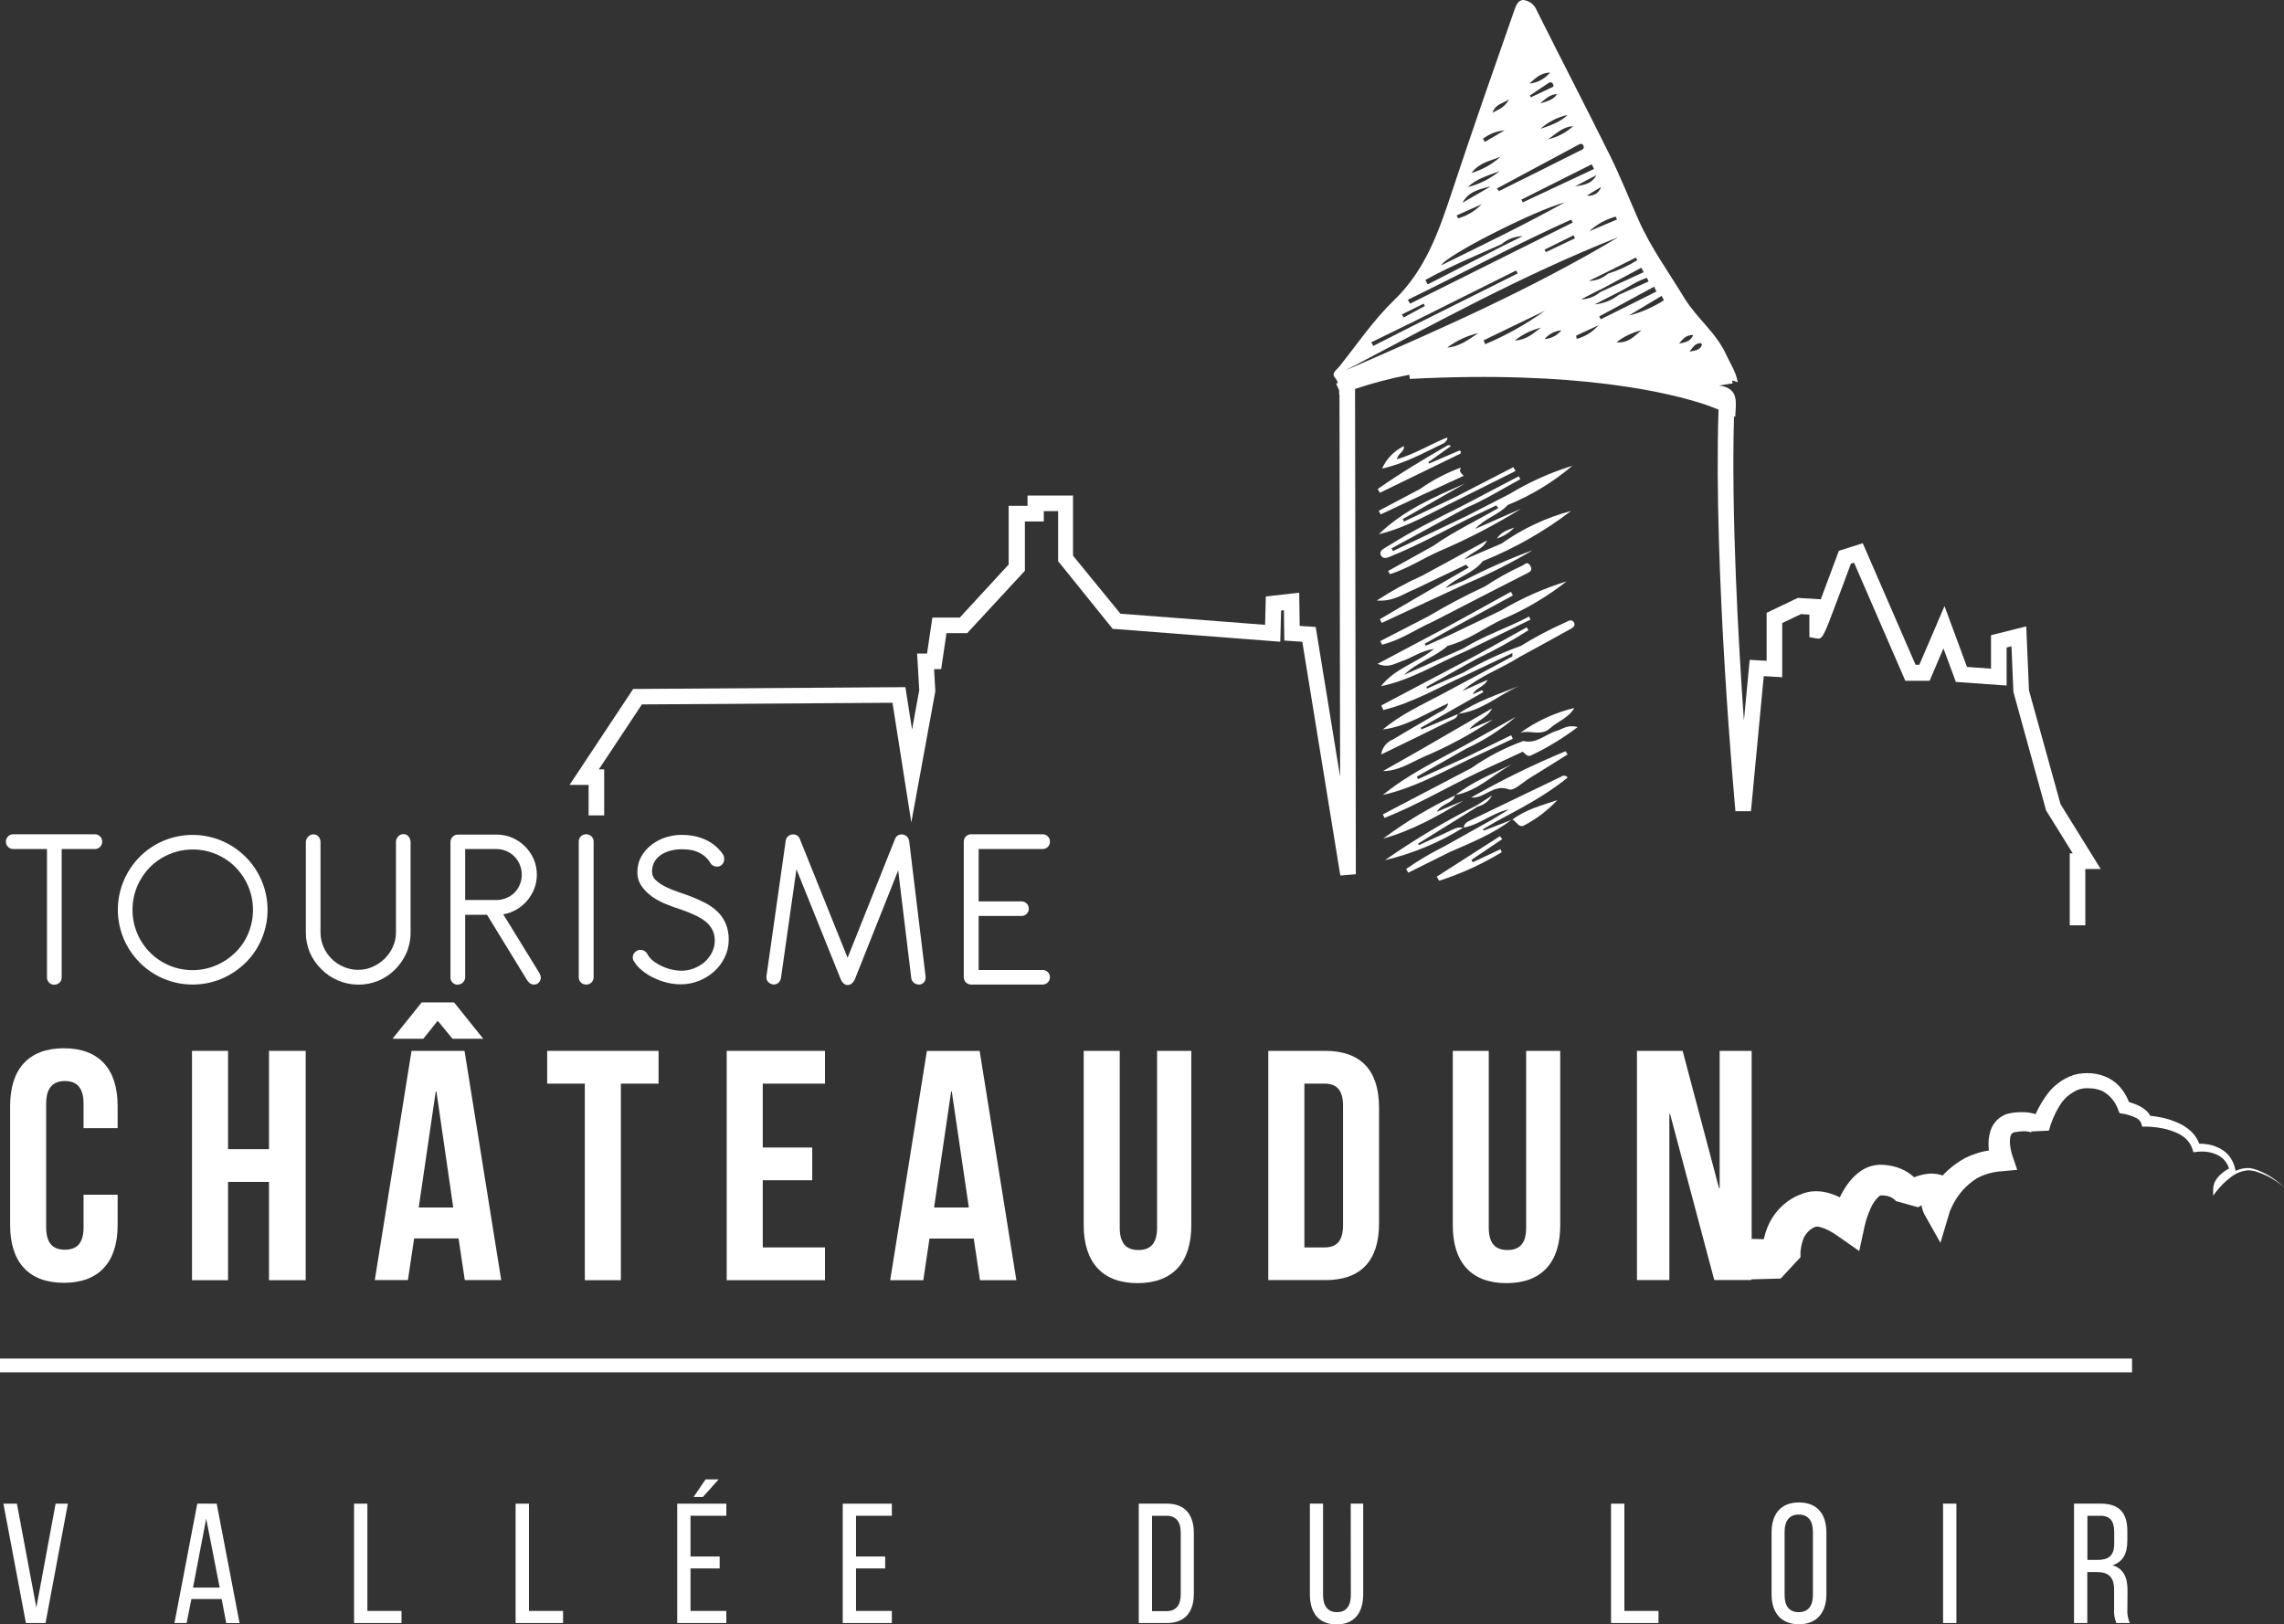 <?xml version="1.0" standalone="no"?><!-- Generator: Gravit.io --><svg xmlns="http://www.w3.org/2000/svg" xmlns:xlink="http://www.w3.org/1999/xlink" style="isolation:isolate" viewBox="0 3.293 300 213.414" width="300" height="213.414"><rect x="0" y="3.293" width="300" height="213.414" fill="#333333" stroke="none"/><g id="logo-chateaudun"><rect x="0" y="181.78" width="280.04" height="1.807" transform="matrix(1,0,0,1,0,0)" fill="rgb(255,255,255)"/><g id="title"><path d=" M 297.885 157.667 C 297.499 157.444 297.096 157.252 296.68 157.092 C 296.262 156.909 295.818 156.794 295.364 156.749 C 294.771 156.738 294.183 156.865 293.648 157.12 L 293.585 156.882 C 293.476 156.328 293.252 155.803 292.926 155.341 C 292.597 154.872 292.163 154.486 291.659 154.214 C 291.168 153.947 290.639 153.758 290.09 153.654 C 289.685 153.581 289.275 153.544 288.864 153.541 C 288.641 152.954 288.295 152.422 287.849 151.98 C 287.316 151.479 286.7 151.076 286.028 150.789 C 285.387 150.504 284.718 150.286 284.032 150.138 C 283.507 150.022 282.976 149.938 282.442 149.886 C 282.316 149.655 282.155 149.444 281.966 149.262 C 281.694 149.008 281.387 148.793 281.055 148.625 C 280.763 148.471 280.459 148.342 280.145 148.24 L 279.64 148.079 C 279.42 147.516 279.129 146.984 278.772 146.496 C 278.302 145.846 277.689 145.314 276.979 144.941 C 276.273 144.579 275.501 144.362 274.71 144.304 C 274.33 144.272 273.948 144.272 273.568 144.304 C 273.162 144.33 272.76 144.403 272.371 144.521 C 270.874 145.025 269.587 146.01 268.708 147.322 C 268.189 148.06 267.741 148.846 267.37 149.668 L 267.37 149.668 C 266.864 149.51 266.338 149.422 265.808 149.409 C 265.34 149.397 264.872 149.42 264.408 149.479 C 264.114 149.522 263.824 149.585 263.539 149.668 C 262.568 150.018 261.81 150.792 261.48 151.77 C 261.302 152.293 261.206 152.841 261.193 153.394 C 261.185 153.747 261.199 154.101 261.235 154.452 C 260.711 154.517 260.195 154.634 259.694 154.802 C 259.158 154.969 258.636 155.177 258.132 155.425 C 257.645 155.691 257.177 155.991 256.732 156.322 C 256.169 156.74 255.647 157.209 255.17 157.723 L 254.953 157.66 C 254.417 157.501 253.856 157.444 253.3 157.492 C 252.846 157.536 252.398 157.628 251.962 157.765 C 251.773 157.828 251.591 157.891 251.416 157.961 C 251.325 157.867 251.226 157.78 251.122 157.702 C 250.538 157.235 249.873 156.879 249.161 156.651 C 248.495 156.446 247.805 156.333 247.109 156.315 C 246.192 156.304 245.293 156.565 244.524 157.064 C 243.901 157.47 243.351 157.979 242.899 158.57 C 242.512 159.069 242.17 159.601 241.877 160.16 C 241.8 160.307 241.73 160.447 241.66 160.594 C 241.275 160.408 240.877 160.249 240.469 160.118 C 239.592 159.819 238.657 159.728 237.738 159.852 C 237.476 159.901 237.216 159.964 236.96 160.041 L 236.393 160.258 C 236.007 160.402 235.636 160.585 235.287 160.804 C 233.879 161.677 232.785 162.974 232.163 164.509 C 231.955 165.025 231.789 165.557 231.666 166.099 L 230.076 166.057 L 230.076 141.355 L 225.874 141.355 L 225.874 159.39 L 225.79 159.39 L 221.013 141.355 L 215.011 141.355 L 215.011 171.471 L 219.269 171.471 L 219.269 149.64 L 219.36 149.64 L 225.166 171.464 L 230.027 171.464 L 230.027 171.373 L 233.893 171.268 L 236.491 168.466 C 236.483 168.401 236.483 168.335 236.491 168.27 L 236.491 167.976 C 236.491 167.773 236.491 167.577 236.54 167.374 C 236.589 166.998 236.673 166.627 236.792 166.267 C 236.98 165.679 237.348 165.165 237.843 164.796 C 237.965 164.708 238.097 164.633 238.235 164.572 L 238.452 164.467 C 238.522 164.467 238.452 164.467 238.494 164.467 C 238.698 164.428 238.909 164.445 239.104 164.516 C 239.486 164.618 239.855 164.763 240.203 164.95 C 240.399 165.048 240.595 165.16 240.784 165.28 C 240.974 165.399 241.191 165.546 241.303 165.623 L 244.209 167.654 L 244.91 164.404 C 245 164.001 245.112 163.604 245.246 163.213 C 245.379 162.8 245.547 162.415 245.708 162.037 C 245.955 161.449 246.323 160.92 246.787 160.482 C 246.941 160.349 246.934 160.398 247.032 160.342 C 247.34 160.334 247.648 160.365 247.949 160.433 C 248.199 160.496 248.437 160.603 248.649 160.748 C 248.751 160.815 248.844 160.893 248.93 160.979 L 249.035 161.098 L 249.07 161.147 C 249.07 161.147 249.105 161.21 249.07 161.105 L 251.955 161.904 C 252.046 161.841 252.214 161.729 252.382 161.631 C 252.453 162.093 252.604 162.538 252.831 162.947 L 254.876 166.575 L 256.052 162.625 C 256.052 162.534 256.164 162.31 256.234 162.149 C 256.304 161.988 256.395 161.785 256.487 161.61 C 256.667 161.251 256.87 160.905 257.096 160.573 C 257.536 159.918 258.067 159.329 258.672 158.822 C 258.97 158.566 259.286 158.332 259.617 158.122 C 259.953 157.935 260.301 157.774 260.661 157.639 C 261.404 157.371 262.183 157.212 262.972 157.169 L 264.961 156.987 L 264.359 155.222 C 264.148 154.613 264.025 153.976 263.994 153.331 C 263.987 153.075 264.013 152.818 264.071 152.568 C 264.141 152.4 264.183 152.267 264.268 152.218 C 264.352 152.169 264.373 152.155 264.429 152.106 C 264.485 152.057 264.569 152.05 264.744 152.022 C 265.077 151.964 265.414 151.929 265.752 151.917 C 266.032 151.906 266.312 151.932 266.586 151.994 C 266.668 152.014 266.748 152.045 266.824 152.085 L 266.824 152.085 L 266.824 152.085 L 266.824 152.085 L 266.824 152.05 L 266.782 151.945 L 269.121 151.833 C 269.423 150.679 269.895 149.577 270.522 148.562 C 271.085 147.616 271.94 146.878 272.959 146.461 C 273.199 146.372 273.448 146.31 273.701 146.279 C 273.983 146.258 274.267 146.258 274.549 146.279 C 275.089 146.29 275.622 146.406 276.118 146.622 C 277.109 147.15 277.861 148.037 278.219 149.101 L 278.401 149.542 L 278.842 149.612 C 279.1 149.656 279.355 149.714 279.605 149.788 C 279.857 149.86 280.103 149.952 280.341 150.061 C 280.706 150.18 281.015 150.429 281.209 150.761 L 281.384 151.307 L 281.903 151.307 C 282.52 151.315 283.136 151.373 283.745 151.482 C 284.353 151.581 284.949 151.742 285.524 151.966 C 286.081 152.164 286.598 152.461 287.05 152.841 C 287.473 153.219 287.788 153.702 287.961 154.242 L 288.108 154.676 L 288.521 154.627 C 288.986 154.57 289.457 154.57 289.922 154.627 C 290.378 154.691 290.822 154.824 291.238 155.019 C 291.979 155.373 292.538 156.021 292.779 156.805 C 292.597 156.91 292.415 157.015 292.24 157.134 C 291.973 157.318 291.725 157.527 291.498 157.758 C 291.265 157.999 291.069 158.272 290.916 158.57 C 290.772 158.887 290.696 159.23 290.692 159.579 L 290.692 160.37 L 291.175 159.747 C 291.709 159.07 292.328 158.465 293.017 157.947 C 293.684 157.414 294.498 157.098 295.35 157.043 C 295.778 157.065 296.201 157.153 296.603 157.302 C 297.018 157.443 297.423 157.611 297.815 157.807 C 298.605 158.198 299.34 158.693 300 159.277 C 299.368 158.651 298.657 158.109 297.885 157.667 L 297.885 157.667 Z  M 291.806 158.367 C 291.853 158.31 291.905 158.256 291.96 158.206 C 292.163 158.015 292.386 157.846 292.625 157.702 L 292.856 157.569 L 292.793 157.569 C 292.449 157.81 292.119 158.072 291.806 158.353 L 291.806 158.367 Z " fill="rgb(255,255,255)"/><path d=" M 1.331 148.59 L 1.331 164.25 C 1.331 169.076 3.74 171.828 8.39 171.828 C 13.041 171.828 15.45 169.076 15.45 164.25 L 15.45 160.251 L 10.975 160.251 L 10.975 164.551 C 10.975 166.708 10.029 167.479 8.523 167.479 C 7.018 167.479 6.065 166.708 6.065 164.551 L 6.065 148.289 C 6.065 146.132 7.018 145.319 8.523 145.319 C 10.029 145.319 10.975 146.132 10.975 148.289 L 10.975 151.51 L 15.45 151.51 L 15.45 148.59 C 15.45 143.764 13.041 141.012 8.39 141.012 C 3.74 141.012 1.331 143.764 1.331 148.59 Z " fill="rgb(255,255,255)"/><path d=" M 29.954 141.355 L 25.22 141.355 L 25.22 171.485 L 29.954 171.485 L 29.954 158.57 L 35.333 158.57 L 35.333 171.485 L 40.152 171.485 L 40.152 141.355 L 35.333 141.355 L 35.333 154.27 L 29.954 154.27 L 29.954 141.355 L 29.954 141.355 Z " fill="rgb(255,255,255)"/><path d=" M 55.602 139.765 L 57.493 137.398 L 59.433 139.765 L 63.474 139.765 L 59.643 134.989 L 55.385 134.989 L 51.554 139.765 L 55.602 139.765 L 55.602 139.765 Z " fill="rgb(255,255,255)"/><path d=" M 54.054 141.355 L 49.228 171.471 L 53.578 171.471 L 54.397 166.001 L 60.231 166.001 L 61.051 171.471 L 65.834 171.471 L 61.016 141.355 L 54.054 141.355 Z  M 54.999 161.932 L 57.234 146.692 L 57.325 146.692 L 59.531 161.932 L 54.999 161.932 Z " fill="rgb(255,255,255)"/><path d=" M 76.816 171.485 L 81.55 171.485 L 81.55 145.662 L 86.502 145.662 L 86.502 141.355 L 71.871 141.355 L 71.871 145.662 L 76.816 145.662 L 76.816 171.485 L 76.816 171.485 Z " fill="rgb(255,255,255)"/><path d=" M 108.36 145.662 L 108.36 141.355 L 95.452 141.355 L 95.452 171.485 L 108.36 171.485 L 108.36 167.178 L 100.187 167.178 L 100.187 158.353 L 106.686 158.353 L 106.686 154.053 L 100.187 154.053 L 100.187 145.662 L 108.36 145.662 L 108.36 145.662 Z " fill="rgb(255,255,255)"/><path d=" M 121.275 171.485 L 122.087 166.015 L 127.9 166.015 L 128.72 171.485 L 133.496 171.485 L 128.677 141.369 L 121.744 141.369 L 116.925 171.485 L 121.275 171.485 Z  M 124.931 146.692 L 125.015 146.692 L 127.256 161.932 L 122.689 161.932 L 124.931 146.692 Z " fill="rgb(255,255,255)"/><path d=" M 149.415 171.87 C 154.066 171.87 156.475 169.118 156.475 164.292 L 156.475 141.355 L 151.979 141.355 L 151.979 164.593 C 151.979 166.75 151.033 167.521 149.527 167.521 C 148.021 167.521 147.076 166.75 147.076 164.593 L 147.076 141.355 L 142.342 141.355 L 142.342 164.292 C 142.363 169.118 144.772 171.87 149.415 171.87 Z " fill="rgb(255,255,255)"/><path d=" M 181.135 164.04 L 181.135 148.8 C 181.135 143.982 178.809 141.355 174.075 141.355 L 166.588 141.355 L 166.588 171.471 L 174.075 171.471 C 178.809 171.485 181.135 168.858 181.135 164.04 Z  M 171.33 167.178 L 171.33 145.662 L 173.998 145.662 C 175.504 145.662 176.407 146.433 176.407 148.59 L 176.407 164.25 C 176.407 166.4 175.504 167.178 173.998 167.178 L 171.33 167.178 Z " fill="rgb(255,255,255)"/><path d=" M 197.873 171.87 C 202.524 171.87 204.933 169.118 204.933 164.292 L 204.933 141.355 L 200.458 141.355 L 200.458 164.593 C 200.458 166.75 199.512 167.521 198.006 167.521 C 196.501 167.521 195.548 166.75 195.548 164.593 L 195.548 141.355 L 190.821 141.355 L 190.821 164.292 C 190.821 169.118 193.23 171.87 197.873 171.87 Z " fill="rgb(255,255,255)"/><path d=" M 1.758 114.84 L 6.17 114.84 L 6.17 131.683 C 6.156 131.946 6.258 132.203 6.45 132.384 C 6.632 132.574 6.888 132.676 7.151 132.664 C 7.405 132.666 7.65 132.565 7.829 132.384 C 8.008 132.204 8.107 131.959 8.103 131.704 L 8.103 114.84 L 12.466 114.84 C 12.721 114.84 12.965 114.738 13.145 114.558 C 13.325 114.379 13.426 114.134 13.426 113.88 C 13.435 113.618 13.333 113.364 13.146 113.18 C 12.961 112.993 12.708 112.892 12.445 112.899 L 1.758 112.899 C 1.496 112.892 1.242 112.993 1.058 113.18 C 0.87 113.364 0.769 113.618 0.777 113.88 C 0.777 114.134 0.878 114.379 1.058 114.558 C 1.238 114.738 1.482 114.84 1.737 114.84 L 1.758 114.84 Z " fill="rgb(255,255,255)"/><path d=" M 18.363 129.771 C 19.259 130.663 20.317 131.377 21.48 131.872 C 23.926 132.9 26.682 132.9 29.128 131.872 C 30.296 131.373 31.36 130.661 32.266 129.771 C 33.162 128.879 33.876 127.82 34.367 126.655 C 35.404 124.208 35.404 121.446 34.367 119 C 33.366 116.636 31.485 114.754 29.121 113.754 C 26.675 112.727 23.919 112.727 21.473 113.754 C 20.308 114.245 19.249 114.959 18.356 115.855 C 17.464 116.756 16.751 117.818 16.255 118.986 C 14.693 122.669 15.524 126.932 18.356 129.757 L 18.363 129.771 Z  M 18.02 119.742 C 18.417 118.801 18.987 117.944 19.701 117.214 C 21.988 114.941 25.418 114.269 28.393 115.512 C 29.337 115.911 30.196 116.489 30.921 117.214 C 33.189 119.506 33.858 122.936 32.616 125.912 C 32.225 126.855 31.649 127.71 30.921 128.427 C 30.193 129.145 29.335 129.718 28.393 130.114 C 26.461 130.942 24.279 130.964 22.331 130.175 C 20.383 129.386 18.831 127.851 18.02 125.912 C 17.199 123.937 17.199 121.717 18.02 119.742 L 18.02 119.742 Z " fill="rgb(255,255,255)"/><path d=" M 42.218 130.633 C 42.84 131.258 43.578 131.757 44.389 132.103 C 46.092 132.829 48.015 132.839 49.726 132.131 C 50.536 131.783 51.273 131.284 51.897 130.661 C 52.522 130.035 53.025 129.299 53.382 128.49 C 53.75 127.651 53.936 126.744 53.928 125.828 L 53.928 113.922 C 53.925 113.668 53.839 113.422 53.683 113.222 C 53.524 112.994 53.259 112.865 52.982 112.878 C 52.712 112.879 52.455 112.999 52.282 113.208 C 52.113 113.386 52.016 113.62 52.009 113.866 L 52.009 125.772 C 52.014 126.431 51.876 127.084 51.603 127.684 C 51.346 128.267 50.98 128.795 50.524 129.239 C 50.071 129.687 49.539 130.048 48.955 130.303 C 48.352 130.576 47.698 130.714 47.036 130.71 C 46.373 130.714 45.716 130.575 45.11 130.303 C 43.93 129.802 42.989 128.863 42.484 127.684 C 42.227 127.079 42.096 126.429 42.099 125.772 L 42.099 113.922 C 42.1 113.667 42.014 113.42 41.854 113.222 C 41.685 113.011 41.423 112.895 41.153 112.914 C 40.882 112.911 40.624 113.032 40.453 113.243 C 40.28 113.419 40.18 113.654 40.173 113.901 L 40.173 125.807 C 40.168 126.724 40.352 127.632 40.712 128.476 C 41.073 129.283 41.584 130.015 42.218 130.633 Z " fill="rgb(255,255,255)"/><path d=" M 60.147 132.643 C 60.674 132.639 61.1 132.21 61.1 131.683 L 61.1 123.475 L 63.971 123.475 L 69.245 132.089 C 69.345 132.247 69.476 132.383 69.63 132.489 C 69.781 132.59 69.959 132.644 70.141 132.643 C 70.4 132.655 70.649 132.54 70.807 132.335 C 70.941 132.18 71.022 131.986 71.038 131.781 C 71.038 131.642 71.012 131.504 70.961 131.375 C 70.912 131.256 70.849 131.144 70.793 131.039 L 66.1 123.412 C 66.716 123.315 67.308 123.101 67.844 122.782 C 68.377 122.478 68.851 122.082 69.245 121.612 C 69.637 121.145 69.952 120.618 70.176 120.05 C 70.403 119.46 70.517 118.833 70.512 118.201 C 70.516 117.501 70.375 116.807 70.099 116.163 C 69.555 114.908 68.553 113.906 67.298 113.362 C 66.635 113.074 65.919 112.93 65.197 112.942 L 60.147 112.942 C 59.881 112.929 59.624 113.037 59.447 113.236 C 59.262 113.421 59.16 113.674 59.167 113.936 L 59.167 131.711 C 59.167 131.966 59.268 132.21 59.448 132.39 C 59.628 132.57 59.872 132.671 60.126 132.671 L 60.147 132.643 Z  M 61.1 114.84 L 65.204 114.84 C 66.095 114.837 66.951 115.193 67.578 115.827 C 67.878 116.138 68.116 116.504 68.278 116.906 C 68.624 117.74 68.624 118.677 68.278 119.511 C 68.112 119.906 67.875 120.266 67.578 120.575 C 67.267 120.876 66.901 121.114 66.499 121.276 C 66.09 121.449 65.649 121.538 65.204 121.535 L 61.1 121.535 L 61.1 114.84 Z " fill="rgb(255,255,255)"/><path d=" M 76.991 132.643 C 77.254 132.655 77.509 132.553 77.691 132.363 C 77.883 132.182 77.985 131.925 77.971 131.662 L 77.971 113.88 C 77.984 113.617 77.881 113.362 77.691 113.18 C 77.507 112.992 77.253 112.891 76.991 112.899 C 76.729 112.892 76.475 112.993 76.29 113.18 C 76.105 113.364 76.006 113.619 76.017 113.88 L 76.017 131.683 C 76.013 131.938 76.112 132.183 76.292 132.363 C 76.471 132.544 76.715 132.645 76.97 132.643 L 76.991 132.643 Z " fill="rgb(255,255,255)"/><path d=" M 84.261 130.731 C 84.729 131.129 85.247 131.466 85.801 131.732 C 86.373 132.014 86.975 132.233 87.594 132.384 C 88.185 132.534 88.792 132.611 89.401 132.615 C 90.214 132.617 91.02 132.465 91.775 132.166 C 92.516 131.879 93.199 131.462 93.792 130.934 C 94.378 130.409 94.854 129.773 95.193 129.064 C 95.543 128.344 95.723 127.553 95.718 126.753 C 95.73 126.034 95.6 125.32 95.333 124.652 C 95.079 124.062 94.713 123.526 94.255 123.076 C 93.765 122.606 93.208 122.212 92.602 121.906 C 91.92 121.556 91.218 121.245 90.501 120.975 C 90.109 120.835 89.632 120.667 89.1 120.484 C 88.552 120.302 88.016 120.084 87.496 119.833 C 87.019 119.612 86.578 119.322 86.187 118.972 C 85.851 118.698 85.654 118.291 85.647 117.858 C 85.628 117.354 85.754 116.856 86.011 116.422 C 86.254 116.051 86.577 115.74 86.957 115.512 C 87.345 115.286 87.765 115.121 88.204 115.022 C 88.628 114.921 89.063 114.87 89.499 114.868 C 89.803 114.868 90.107 114.884 90.41 114.917 C 90.76 114.947 91.104 115.024 91.432 115.148 C 91.79 115.279 92.127 115.46 92.434 115.687 C 92.785 115.946 93.078 116.275 93.295 116.653 C 93.47 116.968 93.804 117.159 94.164 117.151 C 94.43 117.163 94.687 117.055 94.864 116.857 C 95.034 116.663 95.127 116.414 95.123 116.156 C 95.128 115.926 95.065 115.699 94.941 115.505 C 94.601 115.023 94.19 114.596 93.722 114.237 C 93.291 113.92 92.82 113.661 92.322 113.467 C 91.869 113.291 91.4 113.162 90.921 113.082 C 90.457 113.013 89.989 112.978 89.52 112.977 C 88.824 112.978 88.132 113.087 87.468 113.299 C 86.795 113.506 86.165 113.831 85.605 114.258 C 85.051 114.673 84.589 115.197 84.247 115.799 C 83.886 116.44 83.705 117.165 83.721 117.9 C 83.709 118.546 83.903 119.179 84.275 119.707 C 84.655 120.253 85.129 120.728 85.675 121.108 C 86.263 121.513 86.895 121.849 87.559 122.109 C 88.26 122.389 88.897 122.621 89.513 122.81 C 90.103 123.009 90.681 123.243 91.243 123.51 C 91.741 123.733 92.211 124.012 92.644 124.343 C 93.023 124.634 93.334 125.005 93.554 125.429 C 93.783 125.877 93.896 126.376 93.884 126.879 C 93.885 127.419 93.758 127.952 93.512 128.434 C 93.27 128.909 92.94 129.335 92.539 129.687 C 92.124 130.044 91.65 130.326 91.138 130.521 C 90.615 130.722 90.06 130.826 89.499 130.829 C 89.099 130.822 88.7 130.775 88.309 130.689 C 87.403 130.493 86.55 130.104 85.808 129.547 C 85.467 129.289 85.189 128.956 84.996 128.574 C 84.835 128.305 84.557 128.126 84.246 128.091 C 83.934 128.055 83.624 128.166 83.406 128.392 C 83.215 128.574 83.109 128.828 83.112 129.092 C 83.114 129.267 83.168 129.437 83.266 129.582 C 83.526 130.021 83.863 130.41 84.261 130.731 L 84.261 130.731 Z " fill="rgb(255,255,255)"/><path d=" M 101.616 132.643 C 101.844 132.643 102.066 132.561 102.239 132.412 C 102.42 132.258 102.54 132.044 102.575 131.809 L 104.613 117.494 L 110.447 131.991 C 110.519 132.177 110.634 132.343 110.783 132.475 C 110.931 132.621 111.129 132.704 111.337 132.706 C 111.543 132.704 111.742 132.626 111.897 132.489 C 112.054 132.351 112.18 132.181 112.268 131.991 L 117.976 117.641 L 119.699 131.837 C 119.738 132.065 119.86 132.269 120.042 132.412 C 120.24 132.57 120.489 132.652 120.742 132.643 C 120.968 132.643 121.182 132.546 121.331 132.377 C 121.492 132.207 121.58 131.98 121.576 131.746 L 121.576 131.592 L 119.419 113.789 C 119.382 113.554 119.269 113.337 119.097 113.173 C 118.926 113.007 118.697 112.917 118.459 112.921 C 118.064 112.899 117.7 113.137 117.563 113.509 L 111.33 129.127 L 105.054 113.509 C 104.919 113.136 104.554 112.897 104.158 112.921 C 103.926 112.916 103.701 112.998 103.527 113.152 C 103.355 113.299 103.241 113.502 103.205 113.726 L 100.67 131.564 C 100.675 131.594 100.675 131.625 100.67 131.655 C 100.667 131.676 100.667 131.697 100.67 131.718 C 100.664 131.951 100.758 132.176 100.929 132.335 C 101.121 132.504 101.361 132.612 101.616 132.643 Z " fill="rgb(255,255,255)"/><path d=" M 127.571 132.643 L 136.949 132.643 C 137.203 132.643 137.447 132.542 137.627 132.362 C 137.807 132.182 137.908 131.938 137.908 131.683 C 137.91 131.429 137.809 131.184 137.629 131.005 C 137.448 130.826 137.203 130.727 136.949 130.731 L 128.544 130.731 L 128.544 123.629 L 134.147 123.629 C 134.54 123.643 134.901 123.414 135.056 123.053 C 135.211 122.692 135.128 122.272 134.848 121.997 C 134.667 121.805 134.411 121.703 134.147 121.717 L 128.544 121.717 L 128.544 114.84 L 136.949 114.84 C 137.203 114.84 137.447 114.738 137.627 114.558 C 137.807 114.379 137.908 114.134 137.908 113.88 C 137.921 113.617 137.818 113.362 137.628 113.18 C 137.445 112.991 137.19 112.889 136.928 112.899 L 127.571 112.899 C 127.309 112.892 127.055 112.993 126.871 113.18 C 126.683 113.364 126.582 113.618 126.59 113.88 L 126.59 131.683 C 126.59 131.938 126.691 132.182 126.871 132.362 C 127.051 132.542 127.295 132.643 127.55 132.643 L 127.571 132.643 Z " fill="rgb(255,255,255)"/></g><g id="subtitle"><path d=" M 4.776 214.487 L 2.22 200.844 L 0.448 200.844 L 3.404 216.525 L 5.981 216.525 L 8.916 200.844 L 7.305 200.844 L 4.776 214.487 L 4.776 214.487 Z " fill="rgb(255,255,255)"/><path d=" M 25.913 200.837 L 22.916 216.525 L 24.513 216.525 L 25.143 213.373 L 29.114 213.373 L 29.716 216.532 L 31.467 216.532 L 28.463 200.844 L 25.913 200.837 Z  M 25.353 211.868 L 27.083 202.812 L 28.855 211.868 L 25.353 211.868 Z " fill="rgb(255,255,255)"/><path d=" M 48.255 200.844 L 46.504 200.844 L 46.504 216.525 L 52.737 216.525 L 52.737 214.935 L 48.255 214.935 L 48.255 200.844 L 48.255 200.844 Z " fill="rgb(255,255,255)"/><path d=" M 69.476 200.844 L 67.725 200.844 L 67.725 216.525 L 73.958 216.525 L 73.958 214.935 L 69.476 214.935 L 69.476 200.844 L 69.476 200.844 Z " fill="rgb(255,255,255)"/><path d=" M 88.953 216.525 L 95.403 216.525 L 95.403 214.935 L 90.697 214.935 L 90.697 209.353 L 94.528 209.353 L 94.528 207.785 L 90.697 207.785 L 90.697 202.434 L 95.403 202.434 L 95.403 200.844 L 88.953 200.844 L 88.953 216.525 L 88.953 216.525 Z " fill="rgb(255,255,255)"/><path d=" M 92.672 197.657 L 91.103 199.968 L 92.315 199.968 L 94.395 197.657 L 92.672 197.657 L 92.672 197.657 Z " fill="rgb(255,255,255)"/><path d=" M 110.692 216.525 L 117.143 216.525 L 117.143 214.935 L 112.436 214.935 L 112.436 209.353 L 116.267 209.353 L 116.267 207.785 L 112.436 207.785 L 112.436 202.434 L 117.143 202.434 L 117.143 200.844 L 110.692 200.844 L 110.692 216.525 L 110.692 216.525 Z " fill="rgb(255,255,255)"/><path d=" M 153.246 200.837 L 149.576 200.837 L 149.576 216.525 L 153.246 216.525 C 155.69 216.525 156.811 215.047 156.811 212.652 L 156.811 204.738 C 156.811 202.322 155.69 200.837 153.246 200.837 Z  M 155.088 212.743 C 155.088 214.179 154.479 214.963 153.225 214.963 L 151.32 214.963 L 151.32 202.434 L 153.204 202.434 C 154.479 202.434 155.088 203.218 155.088 204.647 L 155.088 212.743 Z " fill="rgb(255,255,255)"/><path d=" M 177.43 212.827 C 177.43 214.228 176.869 215.096 175.616 215.096 C 174.362 215.096 173.781 214.242 173.781 212.827 L 173.781 200.837 L 172.051 200.837 L 172.051 212.743 C 172.051 215.117 173.15 216.707 175.553 216.707 C 177.955 216.707 179.055 215.117 179.055 212.743 L 179.055 200.837 L 177.416 200.837 L 177.43 212.827 Z " fill="rgb(255,255,255)"/><path d=" M 213.358 200.844 L 211.607 200.844 L 211.607 216.525 L 217.841 216.525 L 217.841 214.935 L 213.358 214.935 L 213.358 200.844 L 213.358 200.844 Z " fill="rgb(255,255,255)"/><path d=" M 236.281 200.683 C 233.886 200.683 232.695 202.231 232.695 204.626 L 232.695 212.743 C 232.695 215.117 233.886 216.686 236.281 216.686 C 238.676 216.686 239.895 215.117 239.895 212.743 L 239.895 204.626 C 239.895 202.231 238.704 200.683 236.281 200.683 Z  M 238.123 212.827 C 238.123 214.228 237.542 215.096 236.26 215.096 C 234.978 215.096 234.404 214.263 234.404 212.827 L 234.404 204.535 C 234.404 203.134 235.006 202.273 236.26 202.273 C 237.514 202.273 238.123 203.127 238.123 204.535 L 238.123 212.827 Z " fill="rgb(255,255,255)"/><rect x="255.219" y="200.837" width="1.751" height="15.688" transform="matrix(1,0,0,1,0,0)" fill="rgb(255,255,255)"/><path d=" M 279.444 212.204 C 279.444 210.523 278.912 209.353 277.476 208.933 C 278.821 208.506 279.423 207.427 279.423 205.704 L 279.423 204.423 C 279.423 202.098 278.394 200.837 275.922 200.837 L 272.42 200.837 L 272.42 216.525 L 274.164 216.525 L 274.164 209.83 L 275.396 209.83 C 276.853 209.83 277.686 210.39 277.686 212.155 L 277.686 214.62 C 277.633 215.269 277.732 215.921 277.974 216.525 L 279.746 216.525 C 279.489 215.934 279.381 215.29 279.43 214.648 L 279.444 212.204 Z  M 275.48 208.233 L 274.178 208.233 L 274.178 202.434 L 275.887 202.434 C 277.182 202.434 277.7 203.169 277.7 204.584 L 277.7 206.083 C 277.7 207.771 276.867 208.233 275.48 208.233 L 275.48 208.233 Z " fill="rgb(255,255,255)"/></g><g id="castle"><path d=" M 270.648 108.942 L 266.502 93.99 L 266.145 85.585 L 261.515 86.748 L 261.515 91.139 L 258.363 90.915 L 255.408 82.924 L 252.102 90.628 L 251.605 90.628 L 244.671 74.66 L 241.534 75.654 L 241.359 76.123 C 240.721 77.853 239.874 80.13 239.16 82.028 L 236.141 81.845 L 232.044 83.806 L 232.044 90.11 L 229.817 89.984 L 229.06 97.961 C 228.297 87.119 227.4 70.808 227.758 57.991 L 227.926 58.068 C 227.968 56.317 228.542 54.279 225.79 53.943 L 227.576 53.663 L 227.513 53.285 C 227.768 53.335 228.016 53.412 228.255 53.516 C 227.989 52.059 227.239 51.016 226.721 49.867 C 225.418 46.981 222.841 45.09 221.223 42.422 C 219.171 39.032 216.825 35.825 215.214 32.176 C 213.975 29.374 212.833 26.482 211.467 23.722 C 208.316 17.356 205.038 11.053 201.865 4.694 C 201.586 3.933 200.905 3.393 200.1 3.293 C 199.337 3.293 199.085 4.126 198.854 4.785 C 196.101 12.657 193.342 20.536 190.716 28.478 C 188.986 33.675 187.256 38.738 183.117 42.723 C 180.413 45.329 178.27 48.501 175.917 51.457 C 175.595 51.856 174.817 52.339 175.343 52.907 C 175.516 53.111 175.644 53.35 175.721 53.607 L 175.504 53.705 L 175.889 54.559 C 175.902 54.755 175.902 54.952 175.889 55.148 L 175.938 55.148 L 176.022 105.343 L 172.814 85.662 L 170.713 85.522 L 170.65 81.159 L 166.266 81.656 L 166.168 85.382 L 147.167 83.919 L 140.941 76.299 L 140.941 68.399 L 134.967 68.399 L 134.967 69.75 L 132.487 69.75 L 132.487 77.454 L 126.065 84.43 L 122.465 84.43 L 121.765 89.157 L 120.462 89.157 L 120.742 93.976 L 119.797 99.137 L 118.921 93.57 L 83.168 93.808 L 74.813 106.414 L 77.313 106.414 L 77.313 110.42 L 79.358 110.42 L 79.358 104.369 L 78.658 104.369 L 84.31 95.839 L 117.227 95.622 L 119.699 111.345 L 122.857 94.095 L 122.689 91.202 L 123.621 91.202 L 124.321 86.475 L 127.039 86.475 L 134.617 78.281 L 134.617 71.802 L 137.103 71.802 L 137.103 70.444 L 138.98 70.444 L 138.98 77.013 L 146.145 85.908 L 168.164 87.602 L 168.269 83.505 L 168.64 83.463 L 168.696 87.448 L 171.056 87.609 L 176.05 118.32 L 178.088 118.152 L 177.983 54.475 L 177.983 54.391 C 180.315 53.612 182.697 52.99 185.113 52.528 L 185.183 53.075 C 207.356 51.919 219.451 54.924 224.074 56.478 C 224.697 56.702 225.25 56.92 225.727 57.109 C 225.026 78.253 227.919 109.545 227.947 109.867 L 229.985 109.867 L 231.666 92.12 L 234.089 92.267 L 234.089 85.151 L 236.547 83.975 L 237.661 84.038 L 237.661 87 L 238.508 87.154 C 239.391 87.308 239.391 87.308 241.492 81.698 C 242.15 79.933 242.801 78.197 243.11 77.356 L 243.53 77.223 L 250.26 92.729 L 253.454 92.729 L 255.268 88.478 L 256.9 92.883 L 263.567 93.359 L 263.567 88.366 L 264.205 88.205 L 264.457 94.193 L 268.75 109.769 L 272.252 115.407 L 271.859 115.407 L 271.859 124.862 L 273.905 124.862 L 273.905 117.459 L 275.922 117.459 L 270.648 108.942 Z  M 190.106 48.956 C 191.31 48.043 192.695 47.396 194.168 47.058 C 192.915 47.892 191.703 48.837 190.12 48.956 L 190.106 48.956 Z  M 195.079 48.508 L 194.869 48.004 L 202.916 44.117 C 200.481 45.87 197.857 47.343 195.093 48.508 L 195.079 48.508 Z  M 205.087 46.687 C 204.543 47.364 203.74 47.781 202.874 47.836 C 203.437 47.183 204.229 46.772 205.087 46.687 L 205.087 46.687 Z  M 202.405 46.344 C 201.466 46.995 200.626 47.927 198.966 48.032 C 199.976 47.227 201.149 46.651 202.405 46.344 L 202.405 46.344 Z  M 207.027 47.388 L 209.961 46.029 C 209.206 46.896 208.208 47.518 207.097 47.815 L 207.027 47.388 Z  M 212.357 48.235 C 213.314 47.497 214.417 46.969 215.592 46.687 C 214.717 47.388 213.961 48.389 212.357 48.263 L 212.357 48.235 Z  M 223.366 48.354 C 223.429 48.354 223.57 48.55 223.549 48.606 C 223.261 49.363 222.533 49.349 221.91 49.489 C 222.323 48.998 222.624 48.361 223.366 48.382 L 223.366 48.354 Z  M 222.428 47.276 C 222.015 48.235 221.237 48.277 220.544 48.438 C 220.992 47.899 221.412 47.269 222.428 47.304 L 222.428 47.276 Z  M 218.555 42.737 C 217.135 43.658 215.573 44.34 213.933 44.754 L 218.247 42.163 L 218.555 42.737 Z  M 217.567 41.596 L 210.249 45.245 L 210.053 44.866 L 217.266 40.958 L 217.567 41.596 Z  M 216.552 40.265 L 212.616 42.037 C 211.705 42.747 210.608 43.18 209.457 43.284 L 212.623 41.666 C 213.862 41.056 214.99 40.195 216.328 39.796 C 216.412 39.978 216.475 40.139 216.552 40.293 L 216.552 40.265 Z  M 215.585 38.465 C 215.683 38.661 215.788 38.857 215.894 39.053 L 210.165 41.68 C 209.473 42.272 208.596 42.604 207.685 42.618 L 210.116 41.358 C 210.138 41.35 210.163 41.35 210.186 41.358 L 215.585 38.465 Z  M 215.067 37.464 C 213.867 38.223 212.572 38.821 211.215 39.242 C 210.515 39.85 209.621 40.19 208.694 40.202 L 211.173 38.983 C 211.189 38.964 211.211 38.952 211.236 38.948 L 214.864 37.134 L 215.067 37.464 Z  M 212.196 31.721 C 212.259 31.854 212.322 31.994 212.392 32.127 L 208.743 33.675 C 209.731 32.769 210.919 32.109 212.21 31.749 L 212.196 31.721 Z  M 208.477 28.961 L 210.298 27.855 C 210.054 28.631 209.281 29.113 208.477 28.989 L 208.477 28.961 Z  M 206.873 27.778 L 209.674 26.307 C 209.065 27.504 207.951 27.602 206.873 27.778 Z  M 206.873 34.599 L 203.042 36.42 L 202.881 36.091 L 206.684 34.207 L 206.873 34.599 Z  M 209.373 25.494 L 200.016 29.879 L 199.841 29.514 L 209.072 24.878 L 209.373 25.494 Z  M 206.607 19.891 C 205.673 20.732 204.54 21.32 203.315 21.6 C 204.373 20.9 205.283 19.926 206.607 19.877 L 206.607 19.891 Z  M 202.314 20.242 C 203.329 19.322 204.568 18.684 205.906 18.393 C 204.898 19.373 203.588 19.779 202.314 20.228 L 202.314 20.242 Z  M 202.265 16.908 C 203.112 16.138 203.7 15.689 204.52 15.654 C 204.064 16.369 203.357 16.572 202.265 16.894 L 202.265 16.908 Z  M 204.008 14.401 C 204.155 14.73 203.847 14.765 203.665 14.849 L 201.067 16.081 L 200.941 15.843 L 203.322 14.247 C 203.616 14.029 203.861 14.05 204.008 14.387 L 204.008 14.401 Z  M 203.595 12.832 C 202.917 13.648 201.947 14.166 200.892 14.275 C 201.592 13.672 202.215 12.895 203.595 12.818 L 203.595 12.832 Z  M 207.097 22.434 C 207.391 22.273 207.797 21.993 207.986 22.434 C 208.176 22.875 207.72 23.008 207.433 23.134 Q 202.173 25.781 196.886 28.401 L 196.613 28.058 L 207.097 22.434 Z  M 198.202 16.348 C 197.628 17.405 196.956 17.615 196.031 18.106 C 196.48 16.915 197.306 16.95 198.202 16.348 Z  M 197.621 20.417 L 195.03 21.937 L 194.785 21.516 C 195.605 20.899 196.579 20.518 197.6 20.417 L 197.621 20.417 Z  M 197.047 23.919 C 195.961 24.896 194.668 25.614 193.265 26.02 C 194.385 24.591 195.8 24.437 197.026 23.898 L 197.047 23.919 Z  M 196.921 25.817 C 195.712 26.791 194.307 27.493 192.803 27.876 C 193.93 26.755 195.45 26.377 196.9 25.795 L 196.921 25.817 Z  M 195.807 27.778 L 192.074 29.942 C 192.796 28.737 193.538 28.303 195.807 27.778 Z  M 194.624 30.124 C 193.772 31.002 192.704 31.642 191.528 31.98 L 191.325 31.594 L 194.624 30.124 Z  M 205.542 29.879 C 200.016 32.932 194.736 35.481 189.308 38.143 C 189.945 36.833 201.662 30.901 205.542 29.879 Z  M 197.229 35.369 C 198.001 34.709 198.979 34.337 199.995 34.319 L 197.278 35.664 C 197.26 35.688 197.231 35.704 197.201 35.706 L 187.522 40.657 C 187.417 40.468 187.319 40.272 187.221 40.076 C 190.442 38.283 193.86 36.882 197.229 35.369 Z  M 206.376 32.141 C 206.439 32.267 206.509 32.4 206.572 32.533 L 185.218 43.185 C 185.113 43.017 185.008 42.849 184.91 42.681 C 192.081 39.193 199.099 35.411 206.376 32.141 Z  M 186.997 43.185 L 187.158 43.494 L 184.356 45.006 L 184.146 44.6 L 186.997 43.185 Z  M 185.337 45.714 L 199.141 38.829 L 199.337 39.221 L 185.33 46.225 L 180.371 48.746 L 180.119 48.263 L 185.337 45.714 Z  M 212.469 34.508 C 201.06 41.33 188.909 46.659 176.75 51.94 C 188.481 45.77 200.1 39.376 212.455 34.494 L 212.469 34.508 Z " fill="rgb(255,255,255)"/><path d=" M 198.903 72.601 C 197.859 72.986 197.229 73.161 196.613 74.043 C 197.487 73.766 198.275 73.269 198.903 72.601 Z  M 195.982 107.801 L 193.944 109.111 L 194.084 109.265 C 194.896 109.067 195.585 108.536 195.982 107.801 Z  M 199.106 97.471 L 192.214 101.316 C 188.593 103.291 184.868 105.083 181.639 107.738 C 185.673 106.82 189.245 104.831 192.908 103.08 L 198.707 100.356 L 198.49 99.887 L 192.6 102.765 L 186.261 105.658 C 186.205 105.546 186.156 105.434 186.1 105.329 L 192.564 101.659 C 194.928 100.571 197.129 99.161 199.106 97.471 Z  M 191.199 107.738 C 194.098 107.185 196.101 105.083 198.546 103.718 C 196.052 104.957 193.426 105.98 191.199 107.738 Z  M 199.694 66.248 L 199.491 65.863 L 192.214 69.68 C 188.895 71.347 185.554 72.993 182.409 74.975 C 181.94 75.276 181.093 75.591 181.359 76.194 C 181.695 76.95 182.465 76.46 183.04 76.229 C 186.436 74.828 189.63 73.07 192.901 71.424 L 196.508 69.701 C 196.613 69.806 196.718 69.918 196.816 70.03 L 196.816 70.03 C 193.979 71.69 190.989 73.084 188.292 74.989 L 182.339 78.302 C 182.416 78.442 182.486 78.582 182.556 78.729 C 184.832 78.028 186.85 76.691 189.014 75.724 C 192.747 74.135 196.352 72.262 199.799 70.121 L 193.783 72.776 C 195.016 71.375 196.83 70.962 198.041 69.638 C 201.124 68.384 203.987 66.646 206.523 64.49 C 203.626 65.383 200.85 66.63 198.258 68.202 Q 195.401 69.659 192.6 71.102 L 182.956 75.696 L 182.78 75.332 L 192.586 70.009 C 195.044 68.959 197.327 67.53 199.694 66.248 Z  M 191.577 97.064 L 191.507 97.064 L 191.507 97.064 L 191.507 97.099 L 191.507 97.099 L 191.577 97.064 Z  M 191.577 97.064 C 194.624 96.686 196.865 94.599 199.526 93.415 C 196.802 94.522 194 95.39 191.577 97.064 Z  M 185.82 80.711 L 192.557 77.482 C 192.677 77.608 192.803 77.727 192.929 77.846 L 186.149 81.768 L 181.247 84.64 L 181.492 85.13 L 187.249 82.448 L 192.586 79.982 C 195.593 78.714 198.511 77.242 201.319 75.577 C 198.2 76.724 195.159 78.071 192.214 79.611 L 189.861 80.557 C 191.332 79.086 193.489 78.673 194.764 77.013 L 194.764 77.013 C 198.912 75.347 202.816 73.128 206.369 70.416 C 203.092 71.29 199.997 72.742 197.229 74.702 L 192.326 76.803 C 193.482 75.682 194.785 75.507 195.324 74.289 L 186.843 78.904 C 184.758 79.838 182.751 80.936 180.84 82.189 C 183.047 82.364 184.349 81.278 185.82 80.711 Z  M 186.506 67.544 L 181.093 70.402 L 181.345 70.878 L 186.899 68.272 L 192.256 65.807 C 191.962 65.499 191.556 65.219 191.899 64.715 C 189.985 65.417 188.172 66.368 186.506 67.544 L 186.506 67.544 Z  M 198.623 110.988 L 198.623 110.988 L 198.623 110.988 L 198.623 110.988 L 198.525 111.058 L 198.63 111.016 L 198.623 110.988 Z  M 200.24 111.709 C 201.854 110.86 203.312 109.744 204.555 108.41 C 202.496 109.111 200.395 109.636 198.644 110.974 C 199.204 111.177 199.463 112.15 200.24 111.709 Z  M 184.391 61.899 C 183.124 62.524 182.112 63.568 181.527 64.855 C 184.475 64.21 187.081 62.754 189.742 61.472 C 189.854 61.248 190.197 61.136 190.078 60.772 C 187.879 61.654 185.876 62.922 183.488 63.636 C 183.586 62.838 184.531 62.663 184.391 61.899 Z  M 199.96 77.601 C 198.256 78.38 196.617 79.294 195.058 80.333 C 192.506 81.516 190.016 82.83 187.599 84.269 L 181.296 87.518 L 181.527 87.988 C 183.964 87.406 186.023 85.929 188.285 84.927 L 194.371 81.789 C 196.409 80.753 198.448 79.688 200.479 78.666 C 200.871 78.463 201.389 78.274 201.004 77.622 C 200.619 76.971 200.261 77.44 199.96 77.601 Z  M 203.588 98.976 C 204.604 98.066 206.018 97.625 206.782 96.308 C 204.234 96.923 201.829 98.027 199.701 99.558 C 201.004 99.172 202.405 100.062 203.588 98.976 Z  M 204.506 99.298 C 203.021 99.726 201.823 101.07 200.093 100.643 C 197.68 101.517 195.394 102.706 193.293 104.18 L 181.632 110.287 L 181.856 110.749 C 186.058 109.083 189.917 106.813 193.951 104.859 L 200.002 102.058 C 200.325 102.289 200.64 102.758 201.053 102.562 C 203.237 101.535 205.305 100.279 207.223 98.815 C 205.906 98.444 205.248 99.081 204.506 99.298 Z  M 197.005 113.159 L 188.713 118.467 L 189.028 119.007 C 191.909 118.083 194.671 116.823 197.257 115.253 L 197.089 114.861 L 193.44 116.576 L 193.279 116.261 L 197.32 113.53 L 197.005 113.159 Z  M 181.247 68.034 L 191.836 62.887 C 191.913 62.586 191.878 62.396 191.5 62.564 L 187.697 64.196 L 187.613 64.007 L 190.575 61.906 C 190.446 61.757 190.223 61.732 190.064 61.85 C 186.969 63.643 183.894 65.478 180.959 67.544 L 181.247 68.034 Z  M 181.394 93.443 C 185.407 92.624 188.825 90.404 192.515 88.856 L 201.032 84.696 L 200.843 84.29 C 198.006 85.802 194.925 86.783 192.193 88.492 L 184.426 91.952 C 186.114 90.278 188.425 89.675 190.148 88.142 L 190.148 88.142 C 192.838 87.441 195.051 85.697 197.516 84.577 L 197.516 84.577 C 200.47 83.308 203.245 81.66 205.773 79.674 C 202.762 80.605 199.871 81.886 197.159 83.491 L 190.414 86.727 L 187.277 88.128 L 187.137 87.869 L 190.4 86.034 L 198.714 81.523 C 198.623 81.362 198.539 81.201 198.455 81.04 L 190.05 85.676 L 180.945 90.509 C 182.346 91.083 183.103 90.509 183.908 90.243 C 185.414 89.753 186.709 88.758 188.355 88.548 C 186.191 90.348 183.243 91.055 181.394 93.443 Z  M 191.129 107.794 L 191.129 107.794 L 191.185 107.752 L 191.115 107.752 L 191.115 107.752 C 191.123 107.764 191.128 107.779 191.129 107.794 Z  M 192.221 108.48 L 188.72 109.951 C 189.42 108.774 190.821 108.9 191.115 107.794 C 187.788 109.365 184.628 111.265 181.681 113.467 C 185.484 112.409 188.874 110.497 192.221 108.48 Z  M 190.218 112.563 L 186.359 114.328 L 186.275 114.125 L 194.084 109.265 L 193.944 109.111 C 189.767 111.218 185.746 113.622 181.912 116.303 C 185.535 115.444 188.997 114.009 192.165 112.052 C 191.43 111.863 190.842 112.283 190.218 112.563 Z  M 192.165 112.052 L 192.228 112.052 L 192.228 112.052 L 192.193 112.052 L 192.165 112.052 Z  M 196.101 97.814 L 193.013 99.102 C 193.888 97.975 195.296 97.702 195.996 96.35 L 186.191 102.023 L 181.653 104.593 C 183.677 104.593 185.239 103.515 186.927 102.758 C 190.136 101.407 193.208 99.752 196.101 97.814 L 196.101 97.814 Z  M 181.107 73.476 C 184.854 72.587 188.11 70.591 191.486 68.959 L 199.057 65.177 L 198.784 64.666 L 191.143 68.602 L 184.419 71.816 L 184.251 71.487 L 192.438 66.816 C 188.397 68.574 184.342 70.325 181.107 73.476 Z  M 193.223 108.074 C 195.023 108.242 196.136 106.239 198.195 107.002 C 198.833 107.241 200.009 106.071 200.92 105.518 C 202.587 104.495 204.24 103.452 205.899 102.415 C 205.815 102.275 205.731 102.128 205.64 101.988 C 201.376 103.75 197.228 105.783 193.223 108.074 L 193.223 108.074 Z  M 205.906 105.441 C 205.82 105.317 205.688 105.233 205.54 105.206 C 205.391 105.18 205.238 105.214 205.115 105.301 Q 199.12 108.179 193.139 111.065 C 192.726 111.268 192.291 111.478 192.256 112.031 C 194.399 111.618 196.059 110.063 198.195 109.629 L 196.101 110.91 L 189.707 114.489 C 187.964 115.353 186.288 116.346 184.692 117.459 L 184.973 117.949 L 190.442 115.225 C 193.244 113.999 196.045 112.885 198.511 111.023 L 194.876 112.423 L 194.792 112.234 L 196.466 111.254 C 199.701 109.51 203 107.843 205.906 105.441 Z  M 188.797 97.015 C 186.864 98.157 184.903 99.263 182.984 100.433 C 182.138 100.756 181.538 101.517 181.422 102.415 C 184.573 100.881 187.459 99.481 190.337 98.052 C 190.779 97.835 191.36 97.723 191.493 97.113 L 186.716 99.116 L 186.611 98.906 L 194.827 94.228 L 194.687 93.955 L 193.454 94.515 L 193.454 94.515 C 193.846 93.626 194.995 93.549 195.38 92.61 L 192.088 94.074 L 192.088 94.074 C 194.322 92.099 197.166 91.16 199.631 89.584 L 199.631 89.584 C 201.802 88.394 203.973 87.217 206.131 86.013 C 206.467 85.824 207.006 85.564 206.754 85.102 C 206.439 84.514 205.913 84.934 205.528 85.102 C 203.536 85.989 201.605 87.009 199.75 88.156 C 197.137 89.097 194.613 90.269 192.207 91.658 L 187.445 93.759 L 187.347 93.534 L 193.958 89.851 C 196.299 88.742 198.568 87.488 200.752 86.097 C 200.682 85.971 200.612 85.838 200.535 85.711 L 193.643 89.528 L 181.429 95.972 C 181.513 96.175 181.604 96.371 181.695 96.574 C 185.54 95.65 188.958 93.598 192.543 91.994 L 192.543 91.994 L 198.651 89.094 L 198.651 89.094 L 198.651 89.535 L 189.385 94.501 L 189.385 94.501 C 186.744 95.902 183.985 97.155 181.632 99.13 C 184.804 98.752 187.41 96.945 190.225 95.692 C 190.036 96.511 189.343 96.686 188.797 97.015 Z " fill="rgb(255,255,255)"/></g></g></svg>